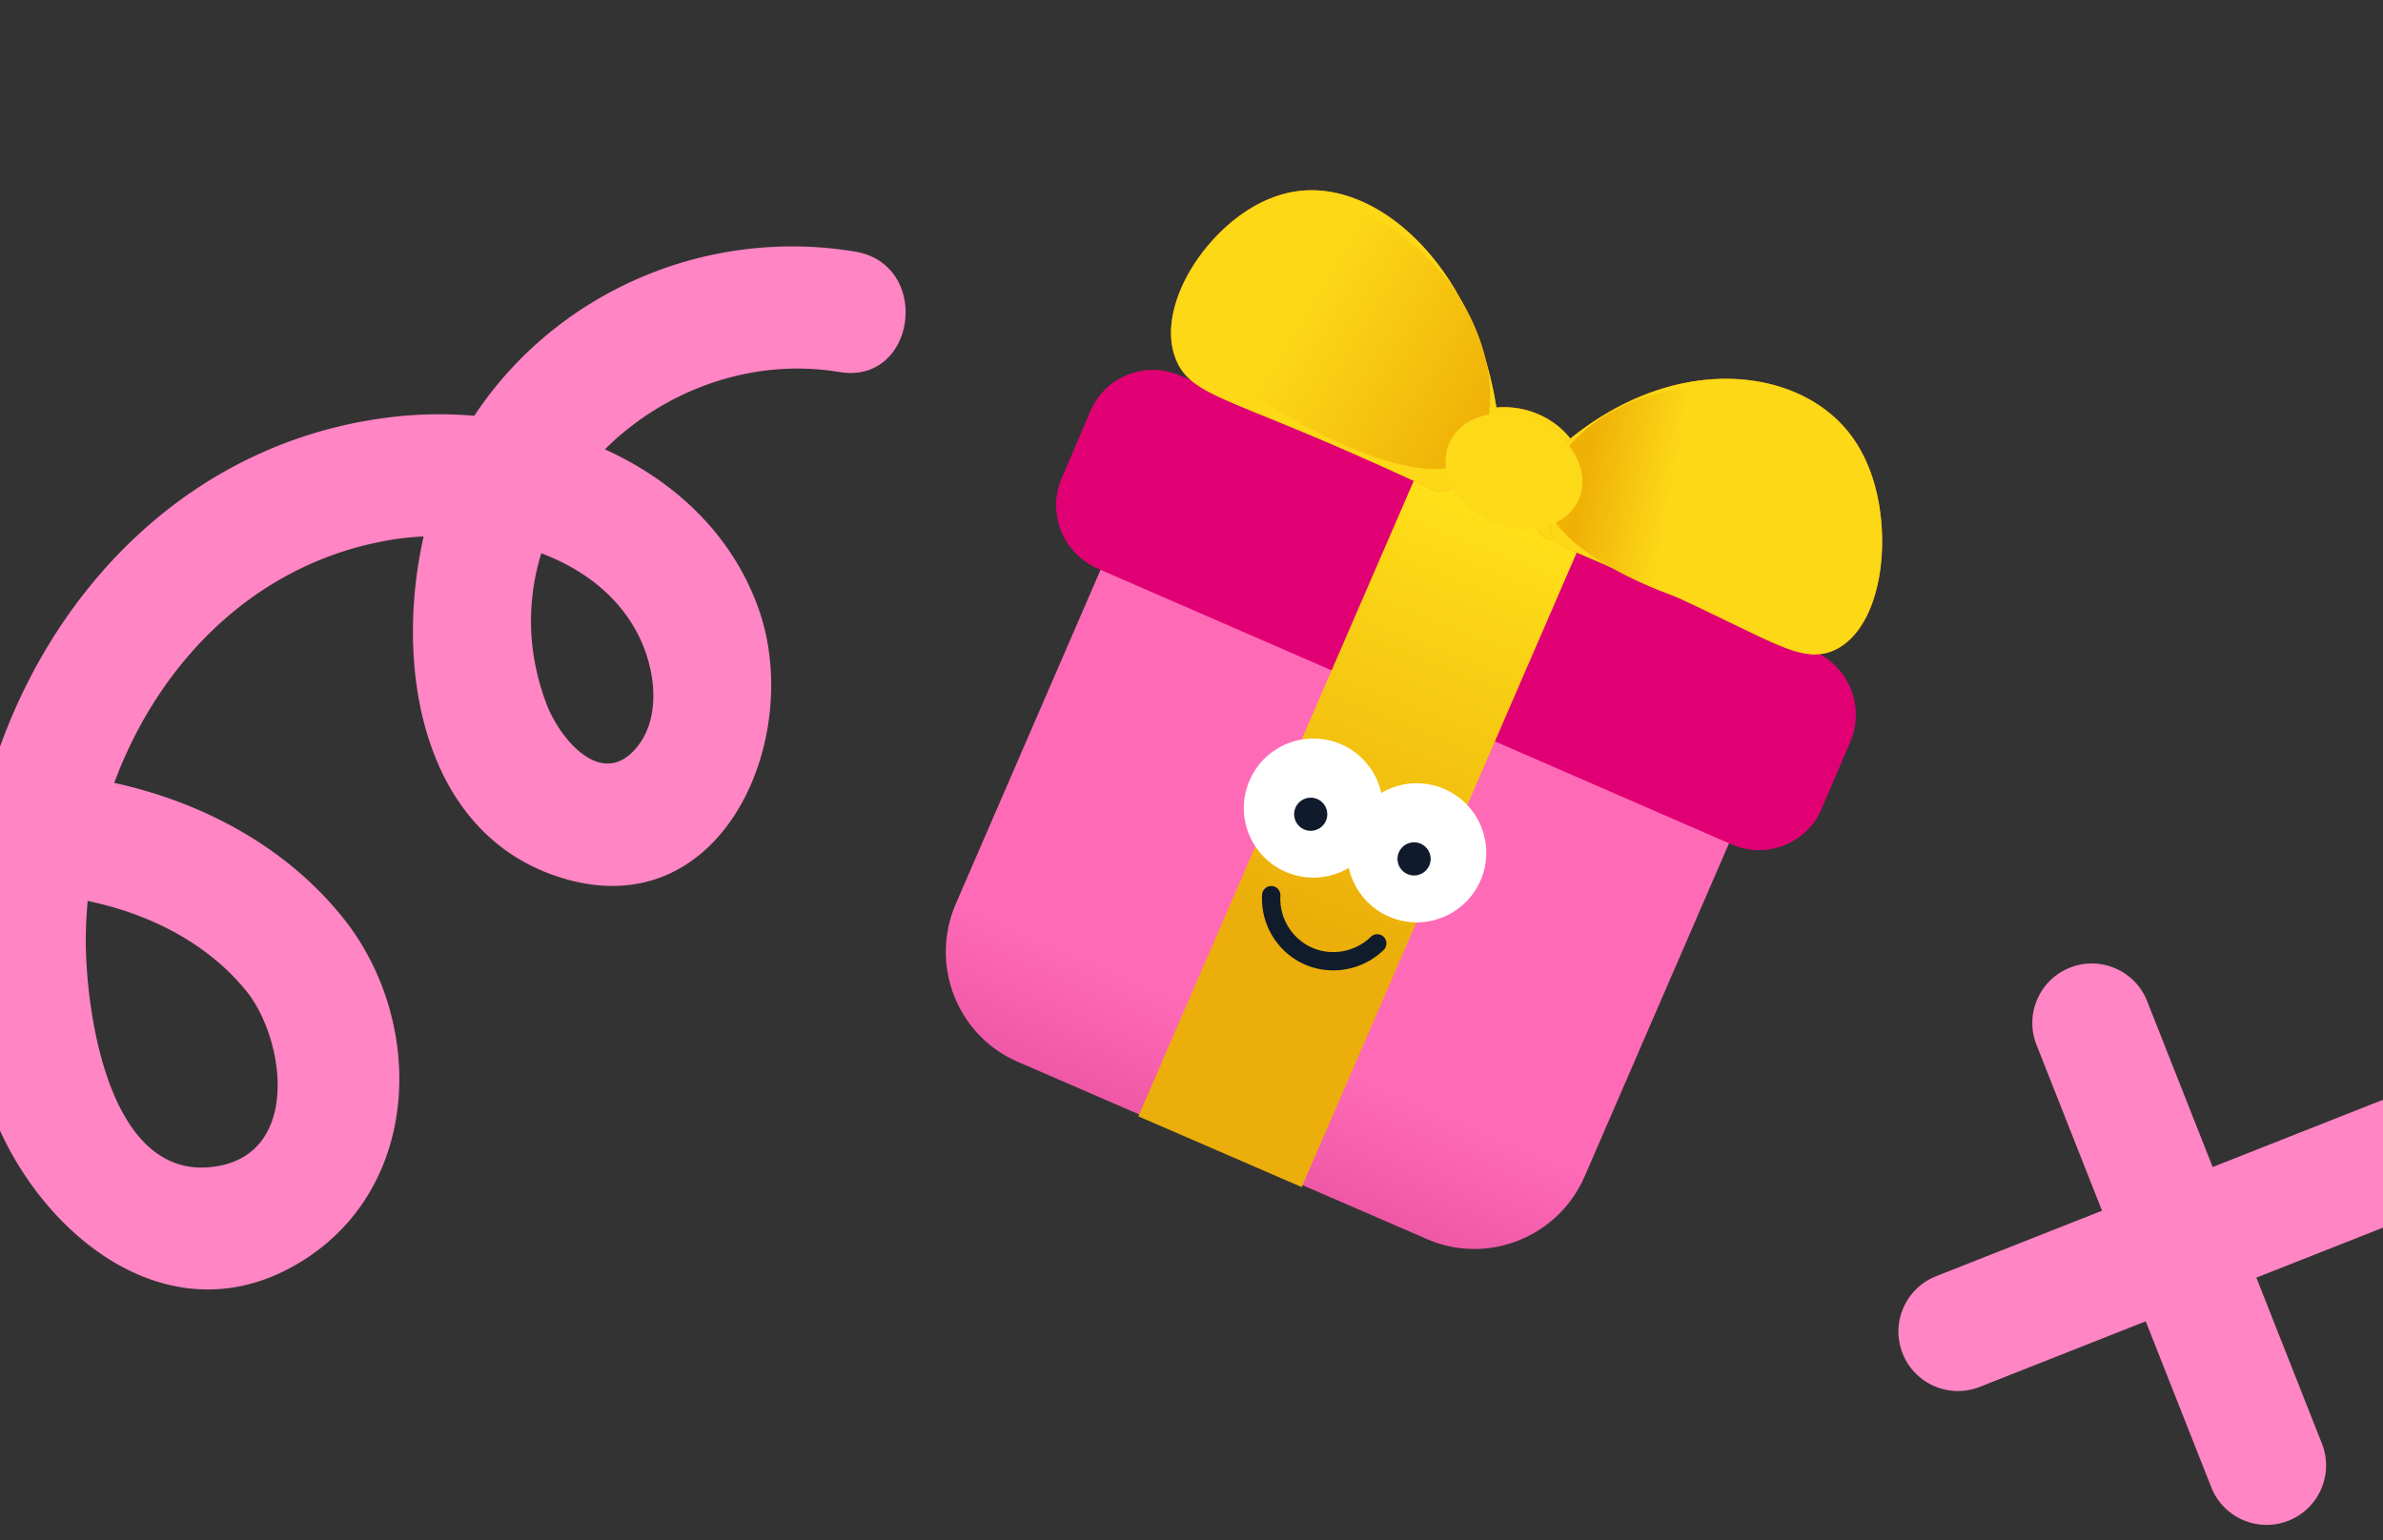 <svg width="464" height="300" fill="none" xmlns="http://www.w3.org/2000/svg"><rect width="100%" height="100%" fill="#333333" stroke="none"/><path d="M-12.661 151.566a86.853 86.853 0 0 1 11.01-1.209C9.297 114.99 37.27 85.664 76.702 81.175c5.11-.582 10.385-.643 15.647-.2 16.016-24.191 45.254-36.785 74.154-31.969 14.981 2.495 11.946 25.947-3.062 23.45-17.144-2.857-34.128 3.583-45.658 15.053 13.396 6.096 24.571 16.291 29.836 30.803 9.104 25.084-6.821 62.51-38.446 52.601-26.847-8.413-32.527-40.644-26.682-66.441-1.856.107-3.704.252-5.482.528-26.695 4.072-45.896 23.557-54.768 47.473 17.328 3.783 33.57 12.525 44.591 26.333 15.75 19.733 15.398 51.458-7.17 66.257C31.83 263.308 3.389 237.12-3.495 210.41c-3.022-11.73-3.833-23.875-2.847-35.83-.56.075-1.137.084-1.689.17-22.665 3.536-41.242 19.271-50.339 40.032-1.136 2.6-2.827 4.392-4.776 5.504l-17.777-7.503c-.517-2.146-.347-4.583.79-7.183 12.276-28.015 37.192-48.664 67.476-54.018l-.004-.016Zm119.071-14.471c2.565 6.792 10.826 16.835 17.653 8.364 4.896-6.08 3.423-15.702.069-22.083-4.028-7.669-10.891-12.649-18.736-15.62-2.777 9.041-2.867 19.065 1.014 29.339Zm-89.704 46.693c.135 13.783 4.606 46.796 25.509 43.354 16.436-2.706 13.186-24.999 5.711-34.176-7.655-9.392-18.908-15.009-30.853-17.497-.242 2.764-.393 5.542-.367 8.319Zm353.754 79.8c2.349 5.947 9.08 8.866 15.027 6.518l32.313-12.762 12.761 32.313c2.349 5.947 9.08 8.867 15.027 6.518 5.947-2.349 8.866-9.079 6.518-15.026l-12.762-32.314 32.313-12.761c5.947-2.349 8.867-9.079 6.518-15.027-2.349-5.947-9.079-8.866-15.026-6.517l-32.314 12.761-12.761-32.313c-2.349-5.947-9.079-8.866-15.027-6.518-5.947 2.349-8.866 9.08-6.517 15.027l12.761 32.313-32.313 12.761c-5.947 2.349-8.866 9.08-6.518 15.027Z" fill="#FF85C4"/><path d="m339.043 138.947-108.015-46.8c-3.981-1.726-8.635.137-10.375 4.151l-34.545 79.729c-5.138 11.859.248 25.654 12.011 30.751l79.795 34.574c11.76 5.095 25.51-.406 30.649-12.267l34.547-79.732c1.739-4.014-.085-8.684-4.066-10.408l-.001.002Z" fill="url(#a)"/><path d="m280.907 95.392-51.074-22.228c-3.281-1.426-6.91-1.495-10.219-.19a13.12 13.12 0 0 0-7.302 7.099l-5.588 13.076a13.302 13.302 0 0 0-.107 10.231 13.433 13.433 0 0 0 7.15 7.37l123.399 53.7a13.312 13.312 0 0 0 13.935-2.041 13.116 13.116 0 0 0 3.584-4.87l5.588-13.075a13.308 13.308 0 0 0 .107-10.232 13.437 13.437 0 0 0-7.151-7.37m-29.894-7.175-11.855 27.739-56.111-24.417" fill="#E10074"/><path d="m331.109 128.276-.978 30.306-78.348-35.665 1.381-42.834 78.351 35.669-.406 12.524Z" fill="#E10074"/><path d="m289.531 147.956-36.069 83.245-31.811-13.784 54.658-126.15 31.812 13.784-8.618 19.89-9.972 23.015Z" fill="url(#b)"/><path d="M305.233 104.35a3.808 3.808 0 0 1-4.614.242 3.792 3.792 0 0 1-.971-5.284c.389-.565 2.277-3.541 1.363-6.783-1.023-3.631-4.849-5.571-8.098-5.612-3.815-.046-7.335 2.496-8.756 6.323a3.818 3.818 0 0 1-5.193 2.13 698.184 698.184 0 0 0-16.764-7.588c-6.756-2.952-12.01-5.09-16.228-6.808-11.184-4.554-15.366-6.259-17.213-11.543-1.696-4.857-.443-11.22 3.431-17.455 3.963-6.374 11.458-13.598 20.614-14.757 8.099-1.026 16.931 2.887 24.232 10.737 7.324 7.874 12.384 18.988 14.329 31.42a16.266 16.266 0 0 1 1.667-.066c7.187.086 13.476 4.662 15.298 11.123 1.788 6.346-1.403 11.678-2.425 13.159a3.754 3.754 0 0 1-.678.751l.006.011Zm-60.896-55.013a28.364 28.364 0 0 0-5.689 6.637c-2.575 4.146-3.613 8.335-2.706 10.934.687 1.973 3.45 3.175 12.922 7.03 4.258 1.733 9.558 3.892 16.402 6.881a717.462 717.462 0 0 1 13.629 6.125 17.454 17.454 0 0 1 5.146-5.046c-.006-.034-.014-.072-.017-.109-3.25-23.668-18.576-38.509-30.301-37.025-3.113.394-6.418 2.049-9.39 4.572h.004Z" fill="#FF8310"/><path d="M305.233 104.35a3.808 3.808 0 0 1-4.614.242 3.792 3.792 0 0 1-.971-5.284c.389-.565 2.277-3.541 1.363-6.783-1.023-3.631-4.849-5.571-8.098-5.612-3.815-.046-7.335 2.496-8.756 6.323a3.818 3.818 0 0 1-5.193 2.13 698.184 698.184 0 0 0-16.764-7.588c-6.756-2.952-12.01-5.09-16.228-6.808-11.184-4.554-15.366-6.259-17.213-11.543-1.696-4.857-.443-11.22 3.431-17.455 3.963-6.374 11.458-13.598 20.614-14.757 8.099-1.026 16.931 2.887 24.232 10.737 7.324 7.874 12.384 18.988 14.329 31.42a16.266 16.266 0 0 1 1.667-.066c7.187.086 13.476 4.662 15.298 11.123 1.788 6.346-1.403 11.678-2.425 13.159a3.754 3.754 0 0 1-.678.751l.006.011Zm-60.896-55.013a28.364 28.364 0 0 0-5.689 6.637c-2.575 4.146-3.613 8.335-2.706 10.934.687 1.973 3.45 3.175 12.922 7.03 4.258 1.733 9.558 3.892 16.402 6.881a717.462 717.462 0 0 1 13.629 6.125 17.454 17.454 0 0 1 5.146-5.046c-.006-.034-.014-.072-.017-.109-3.25-23.668-18.576-38.509-30.301-37.025-3.113.394-6.418 2.049-9.39 4.572h.004Z" fill="#FCD817"/><path d="M359.557 125.114c-.608.502-1.247.929-1.92 1.281-2.492 1.303-5.147 1.386-8.602.274-2.775-.893-6.274-2.586-11.566-5.149-4.138-2.002-9.287-4.497-16.038-7.56a696.933 696.933 0 0 0-16.913-7.406c-2.038-.86-3.148-3.184-2.48-5.189.668-2.004 2.863-2.932 4.901-2.072a707.172 707.172 0 0 1 17.119 7.496c6.846 3.106 12.05 5.625 16.23 7.649 8.923 4.32 11.819 5.647 13.332 4.858 2.072-1.082 3.848-4.587 4.643-9.152 1.329-7.657-.24-16.083-3.908-20.968-2.793-3.72-7.434-6.257-13.058-7.144-10.228-1.612-21.715 2.289-31.499 10.688a2.38 2.38 0 0 1-.052.043c-1.568 1.294-3.988.98-5.439-.72-1.466-1.718-1.384-4.202.182-5.547 11.357-9.75 24.961-14.222 37.327-12.272 7.799 1.23 14.39 4.964 18.558 10.516 6.18 8.225 6.848 19.92 5.544 27.435-1.019 5.873-3.247 10.367-6.361 12.939Z" fill="#FF8310"/><path d="M359.557 125.114c-.608.502-1.247.929-1.92 1.281-2.492 1.303-5.147 1.386-8.602.274-2.775-.893-6.274-2.586-11.566-5.149-4.138-2.002-9.287-4.497-16.038-7.56a696.933 696.933 0 0 0-16.913-7.406c-2.038-.86-3.148-3.184-2.48-5.189.668-2.004 2.863-2.932 4.901-2.072a707.172 707.172 0 0 1 17.119 7.496c6.846 3.106 12.05 5.625 16.23 7.649 8.923 4.32 11.819 5.647 13.332 4.858 2.072-1.082 3.848-4.587 4.643-9.152 1.329-7.657-.24-16.083-3.908-20.968-2.793-3.72-7.434-6.257-13.058-7.144-10.228-1.612-21.715 2.289-31.499 10.688a2.38 2.38 0 0 1-.052.043c-1.568 1.294-3.988.98-5.439-.72-1.466-1.718-1.384-4.202.182-5.547 11.357-9.75 24.961-14.222 37.327-12.272 7.799 1.23 14.39 4.964 18.558 10.516 6.18 8.225 6.848 19.92 5.544 27.435-1.019 5.873-3.247 10.367-6.361 12.939Z" fill="#FCD817"/><path d="M285.712 89.427c-7.749 7.231-38.174-7.305-49.812-19.776-11.638-12.47.538-20.322 8.287-27.554 7.749-7.231 23.465-2.984 35.103 9.486 11.638 12.471 14.171 30.612 6.422 37.844Z" fill="url(#c)"/><path d="M301.315 97.208c.024 10.964 30.728 23.647 47.399 23.611 16.672-.037 14.131-14.781 14.107-25.746-.024-10.964-13.559-19.823-30.23-19.786-16.672.036-31.3 10.956-31.276 21.92Z" fill="url(#d)"/><ellipse cx="294.796" cy="91.792" rx="13.748" ry="10.759" transform="rotate(23.426 294.796 91.792)" fill="#FDDA17"/><path d="M268.16 162.761c-2.975 6.867-10.952 10.015-17.812 7.043-6.867-2.976-10.015-10.953-7.043-17.812 2.976-6.867 10.953-10.015 17.812-7.043 6.868 2.976 10.015 10.953 7.043 17.812Z" fill="#fff"/><path d="M288.281 171.479c-2.975 6.867-10.952 10.015-17.812 7.043-6.867-2.976-10.014-10.953-7.042-17.812 2.975-6.867 10.952-10.015 17.811-7.043 6.868 2.976 10.015 10.953 7.043 17.812Z" fill="#fff"/><path d="M258.179 159.842a3.224 3.224 0 1 1-5.917-2.562 3.224 3.224 0 0 1 5.917 2.562Zm20.121 8.718a3.225 3.225 0 1 1-5.919-2.566 3.225 3.225 0 0 1 5.919 2.566Z" fill="#0F1B2C"/><path d="m254.111 187.864-.083-.036c-5.287-2.335-8.614-7.787-8.282-13.583a1.787 1.787 0 0 1 1.884-1.68 1.787 1.787 0 0 1 1.679 1.884c-.247 4.317 2.233 8.378 6.157 10.111 3.829 1.703 8.44.846 11.449-2.1a1.79 1.79 0 0 1 2.528.027 1.79 1.79 0 0 1-.027 2.528c-4.026 3.933-10.167 5.076-15.305 2.849Z" fill="#101B2C"/><defs><linearGradient id="a" x1="248.126" y1="202.511" x2="232.442" y2="238.71" gradientUnits="userSpaceOnUse"><stop stop-color="#FF6AB7"/><stop offset="1" stop-color="#E44C9B"/></linearGradient><linearGradient id="b" x1="292.215" y1="98.159" x2="259.5" y2="182.5" gradientUnits="userSpaceOnUse"><stop stop-color="#FFE119"/><stop offset="1" stop-color="#EBAE0A"/></linearGradient><linearGradient id="c" x1="287" y1="85.5" x2="251.5" y2="64" gradientUnits="userSpaceOnUse"><stop stop-color="#F0B107"/><stop offset="1" stop-color="#FCD817"/></linearGradient><linearGradient id="d" x1="308" y1="98" x2="324.5" y2="101" gradientUnits="userSpaceOnUse"><stop stop-color="#F0B107"/><stop offset="1" stop-color="#FCD817"/></linearGradient></defs></svg>